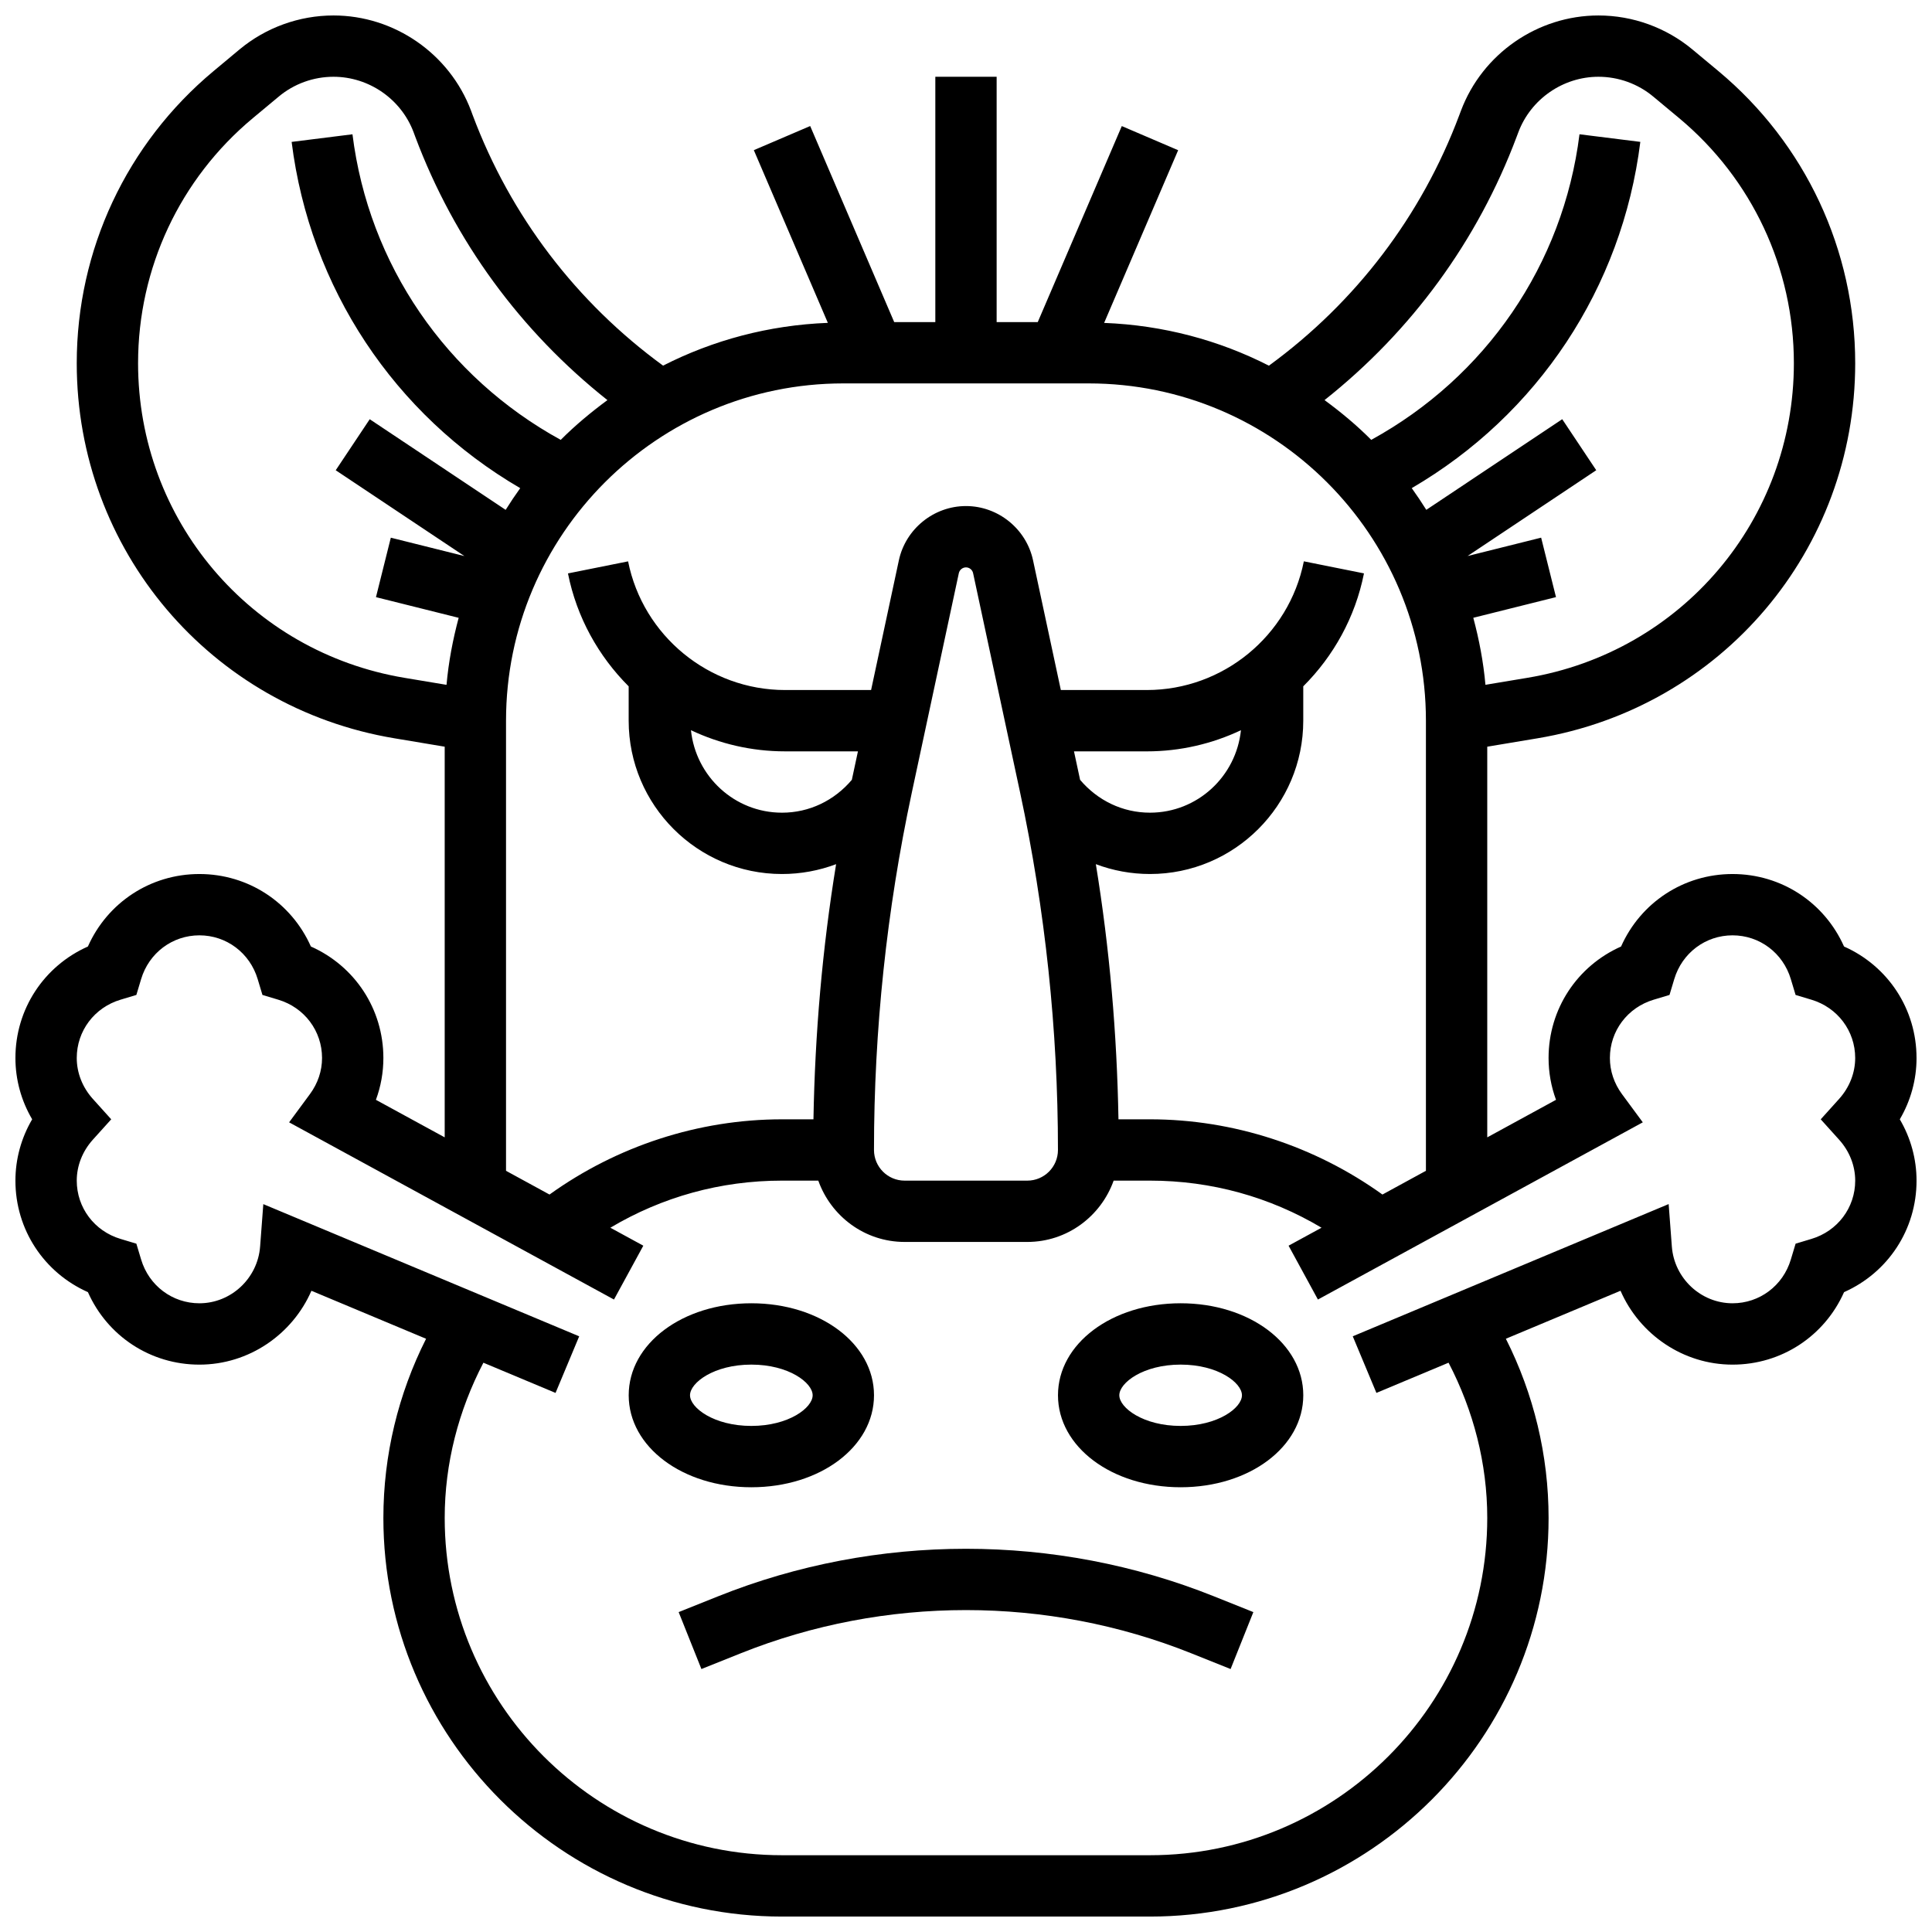 <?xml version="1.0" encoding="UTF-8"?>
<!-- Uploaded to: ICON Repo, www.svgrepo.com, Generator: ICON Repo Mixer Tools -->
<svg width="800px" height="800px" version="1.1" viewBox="144 144 512 512" xmlns="http://www.w3.org/2000/svg">
 <defs>
  <clipPath id="a">
   <path d="m148.09 148.09h503.81v503.81h-503.81z"/>
  </clipPath>
 </defs>
 <path d="m375.62 513.76c0-13.676-14.277-24.379-32.504-24.379-18.227 0-32.504 10.703-32.504 24.379s14.277 24.379 32.504 24.379c18.227 0 32.504-10.703 32.504-24.379zm-48.758 0c0-3.316 6.332-8.125 16.25-8.125 9.922 0 16.25 4.812 16.25 8.125 0 3.316-6.332 8.125-16.25 8.125s-16.25-4.809-16.25-8.125z"/>
 <path d="m456.88 489.38c-18.227 0-32.504 10.703-32.504 24.379s14.277 24.379 32.504 24.379c18.227 0 32.504-10.703 32.504-24.379s-14.277-24.379-32.504-24.379zm0 32.504c-9.922 0-16.25-4.812-16.25-8.125 0-3.316 6.332-8.125 16.25-8.125 9.922 0 16.25 4.812 16.25 8.125 0.004 3.316-6.328 8.125-16.25 8.125z"/>
 <path d="m334.3 567.04-10.449 4.184 6.031 15.09 10.449-4.184c38.117-15.254 81.211-15.254 119.34 0l10.449 4.184 6.031-15.09-10.449-4.184c-41.965-16.797-89.438-16.797-131.4 0z"/>
 <g clip-path="url(#a)">
  <path d="m651.9 424.38c0-12.969-7.566-24.371-19.211-29.547-5.176-11.641-16.574-19.207-29.543-19.207s-24.371 7.566-29.547 19.211c-11.645 5.176-19.211 16.574-19.211 29.543 0 3.82 0.676 7.559 1.973 11.082l-18.223 9.949v-103.53l13.293-2.219c48.805-8.129 84.219-49.934 84.219-99.406 0-30-13.223-58.223-36.266-77.426l-6.844-5.695c-6.981-5.824-15.836-9.035-24.93-9.035-16.129 0-30.781 10.148-36.453 25.273l-0.445 1.18c-10.004 26.688-27.457 49.586-50.438 66.355-13.203-6.738-27.992-10.727-43.668-11.336l19.617-45.766-14.934-6.394-22.273 51.945h-10.895v-65.008h-16.25v65.008h-10.898l-22.266-51.957-14.934 6.394 19.617 45.766c-15.668 0.609-30.457 4.598-43.668 11.336-22.98-16.773-40.434-39.664-50.438-66.34l-0.445-1.203c-5.68-15.105-20.328-25.254-36.461-25.254-9.09 0-17.949 3.211-24.922 9.02l-6.848 5.711c-23.047 19.203-36.27 47.418-36.27 77.426 0 49.473 35.414 91.277 84.219 99.406l13.293 2.219v103.53l-18.227-9.945c1.301-3.527 1.977-7.266 1.977-11.086 0-12.969-7.566-24.371-19.211-29.547-5.176-11.641-16.574-19.207-29.547-19.207-12.969 0-24.371 7.566-29.547 19.211-11.641 5.176-19.207 16.574-19.207 29.543 0 5.731 1.543 11.328 4.438 16.25-2.894 4.926-4.438 10.527-4.438 16.254 0 12.969 7.566 24.371 19.211 29.547 5.176 11.645 16.574 19.211 29.543 19.211 13.141 0 24.664-8.035 29.691-19.574l30.383 12.719c-7.391 14.664-11.316 30.891-11.316 47.484 0 58.246 47.391 105.64 105.64 105.64h97.512c58.246 0 105.64-47.391 105.64-105.64 0-16.594-3.926-32.82-11.32-47.488l30.383-12.719c5.031 11.539 16.555 19.578 29.695 19.578 12.969 0 24.371-7.566 29.547-19.211 11.645-5.176 19.207-16.578 19.207-29.547 0-5.731-1.543-11.328-4.438-16.25 2.894-4.926 4.438-10.523 4.438-16.254zm-105.97-244.14 0.445-1.18c3.301-8.797 11.84-14.715 21.234-14.715 5.297 0 10.457 1.859 14.527 5.258l6.852 5.703c19.324 16.109 30.406 39.781 30.406 64.945 0 41.492-29.707 76.562-70.629 83.379l-11.109 1.852c-0.543-6.094-1.676-12.012-3.219-17.762l21.914-5.477-3.934-15.758-19.496 4.867 34.098-22.738-9.012-13.523-36.023 24.02c-1.227-1.957-2.512-3.875-3.859-5.754 33.332-19.422 55.742-53.039 60.578-91.758l-16.121-2.016c-4.324 34.594-24.883 64.359-55.191 80.984-3.82-3.844-7.996-7.32-12.375-10.539 22.984-18.219 40.551-42.152 50.914-69.789zm-365.34 60.012c0-25.168 11.082-48.836 30.406-64.934l6.859-5.711c4.062-3.398 9.223-5.262 14.52-5.262 9.395 0 17.934 5.914 21.234 14.707l0.445 1.203c10.359 27.621 27.93 51.551 50.918 69.777-4.371 3.227-8.547 6.695-12.375 10.539-30.316-16.633-50.875-46.398-55.191-80.984l-16.121 2.019c4.844 38.719 27.246 72.336 60.578 91.758-1.348 1.879-2.633 3.785-3.859 5.754l-36.023-24.02-9.012 13.523 34.098 22.738-19.496-4.867-3.934 15.758 21.914 5.477c-1.543 5.754-2.672 11.668-3.219 17.762l-11.109-1.852c-40.926-6.824-70.633-41.895-70.633-83.387zm97.512 94.742c0-49.285 40.102-89.387 89.387-89.387h65.008c49.285 0 89.387 40.102 89.387 89.387v119.28l-11.523 6.289c-17.879-12.84-39.512-19.934-61.613-19.934h-8.344c-0.398-22.621-2.34-45.254-5.996-67.617 4.508 1.699 9.344 2.609 14.34 2.609 22.402 0 40.629-18.227 40.629-40.629v-9.109c7.996-7.981 13.766-18.258 16.09-29.93l-15.934-3.195c-3.949 19.766-21.438 34.105-41.59 34.105h-22.809l-7.371-34.398c-1.789-8.316-9.262-14.355-17.77-14.355s-15.984 6.039-17.781 14.367l-7.363 34.387h-22.809c-20.145 0-37.641-14.344-41.59-34.098l-15.934 3.195c2.332 11.668 8.102 21.949 16.09 29.93v9.102c0 22.402 18.227 40.629 40.629 40.629 4.996 0 9.832-0.91 14.344-2.609-3.656 22.363-5.606 44.992-6.004 67.617h-8.34c-22.102 0-43.734 7.094-61.609 19.934l-11.523-6.289zm73.133 24.375c-12.578 0-22.844-9.613-24.125-21.859 7.621 3.602 16.082 5.606 24.922 5.606h19.332l-1.609 7.508c0 0.016-0.008 0.023-0.008 0.039-4.648 5.492-11.262 8.707-18.512 8.707zm34.406-5.336 12.457-58.133c0.195-0.895 0.992-1.539 1.895-1.539s1.699 0.641 1.887 1.527l12.457 58.133c6.66 31.102 10.031 62.977 10.031 94.734 0 4.484-3.641 8.125-8.125 8.125h-32.504c-4.484 0-8.125-3.641-8.125-8.125 0-31.758 3.371-63.633 10.027-94.723zm44.594-3.367c0-0.016-0.008-0.031-0.008-0.047l-1.609-7.5h19.324c8.84 0 17.309-2.008 24.922-5.606-1.273 12.242-11.539 21.855-24.117 21.855-7.238 0-13.863-3.215-18.512-8.703zm201.18 95.402c2.723 3.039 4.234 6.871 4.234 10.812 0 7.16-4.664 13.375-11.613 15.449l-4.184 1.258-1.258 4.184c-2.074 6.949-8.293 11.613-15.449 11.613-8.387 0-15.457-6.606-16.09-15.051l-0.844-11.238-83.715 35.039 6.266 15 19.121-8.004c6.598 12.68 10.254 26.707 10.254 41.137 0 49.285-40.102 89.387-89.387 89.387h-97.512c-49.285 0-89.387-40.102-89.387-89.387 0-14.434 3.656-28.457 10.254-41.133l19.121 8.004 6.266-15-83.711-35.031-0.848 11.23c-0.633 8.441-7.703 15.047-16.09 15.047-7.16 0-13.375-4.664-15.449-11.613l-1.258-4.184-4.184-1.258c-6.945-2.074-11.613-8.289-11.613-15.449 0-3.941 1.512-7.777 4.234-10.816l4.902-5.434-4.898-5.438c-2.727-3.039-4.238-6.875-4.238-10.816 0-7.16 4.664-13.375 11.613-15.449l4.184-1.258 1.258-4.184c2.074-6.949 8.293-11.613 15.449-11.613 7.16 0 13.375 4.664 15.449 11.613l1.258 4.184 4.184 1.258c6.949 2.074 11.613 8.293 11.613 15.449 0 3.414-1.105 6.711-3.203 9.562l-5.527 7.492 86.094 46.961 7.777-14.27-8.734-4.762c13.711-8.156 29.191-12.48 45.484-12.48h9.621c3.363 9.434 12.301 16.25 22.883 16.25h32.504c10.578 0 19.52-6.816 22.883-16.25h9.621c16.293 0 31.773 4.324 45.473 12.48l-8.734 4.762 7.777 14.27 86.094-46.961-5.527-7.492c-2.086-2.848-3.191-6.148-3.191-9.562 0-7.16 4.664-13.375 11.613-15.449l4.184-1.258 1.258-4.184c2.074-6.949 8.289-11.613 15.449-11.613 7.16 0 13.375 4.664 15.449 11.613l1.258 4.184 4.184 1.258c6.949 2.074 11.613 8.293 11.613 15.449 0 3.941-1.512 7.777-4.234 10.816l-4.898 5.438z"/>
 </g>
</svg>
